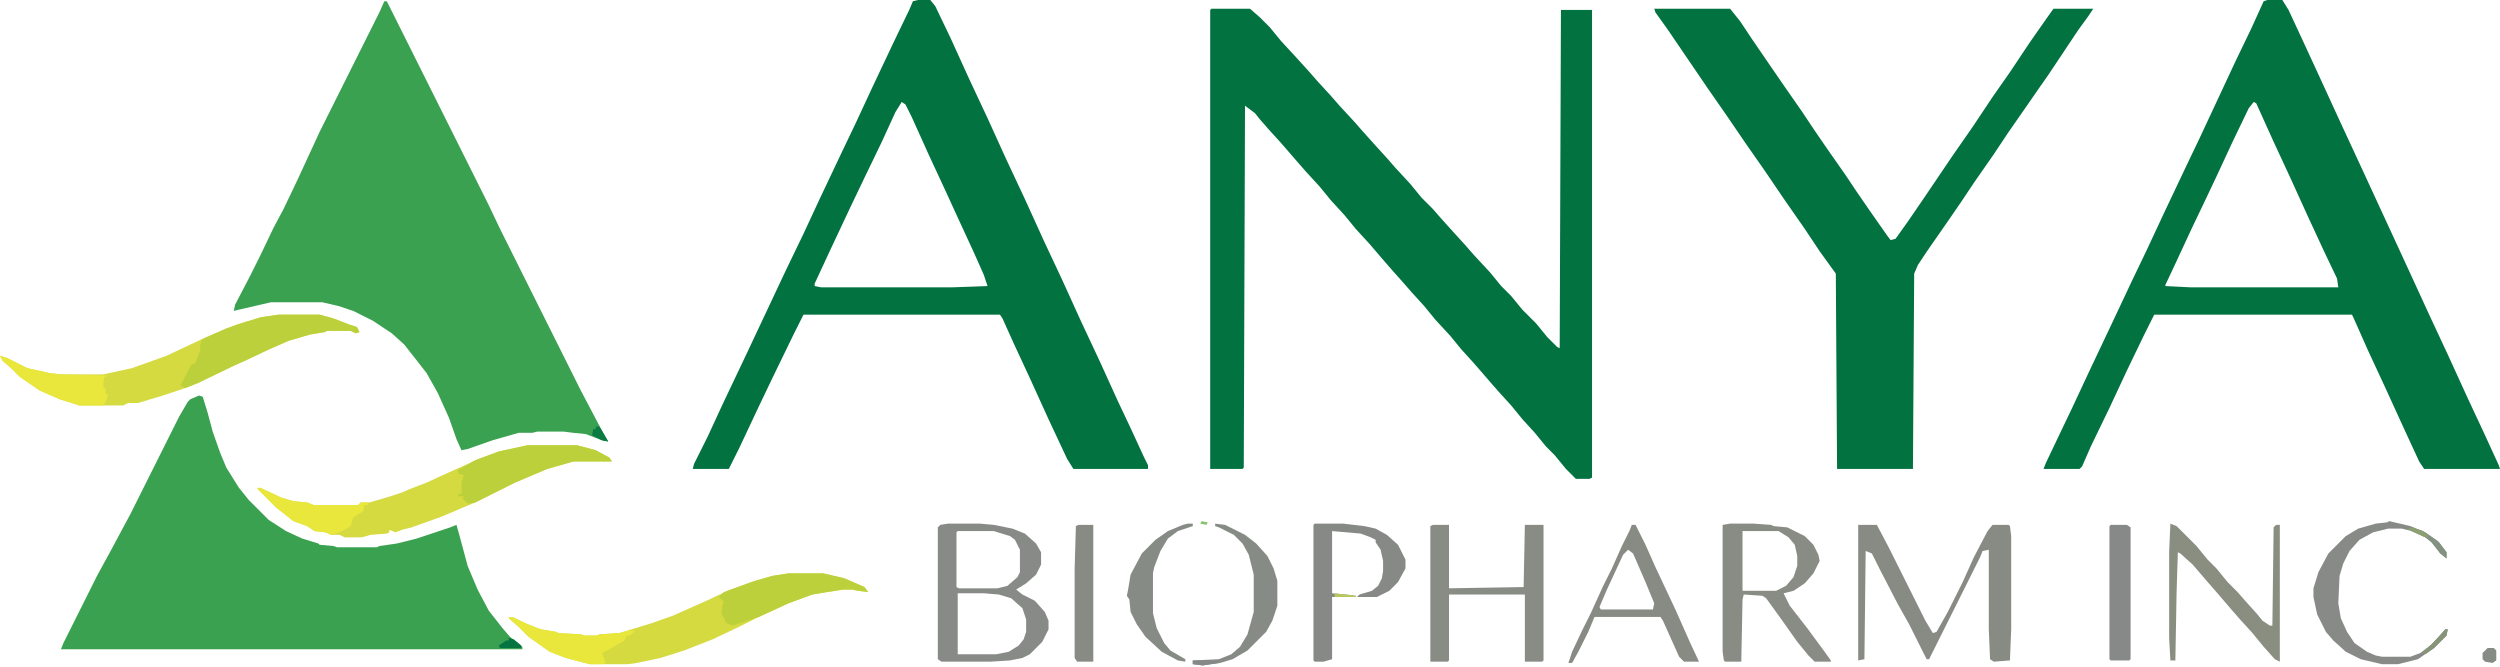 <svg width="300" height="80" viewBox="0 0 300 80" fill="none" xmlns="http://www.w3.org/2000/svg">
<path d="M46.118 0.148H46.417L58.506 24.328L60.148 27.76L69.7 46.865L72.686 52.536L72.984 52.984L72.238 52.835L70.297 52.089L68.805 51.94L67.611 51.79H64.477L63.88 51.94H62.238L59.103 52.835L56.118 53.88L55.372 54.029L54.775 52.686L53.88 50.148L52.536 47.163L51.193 44.775L50.148 43.432L48.506 41.343L47.014 39.999L44.775 38.507L42.387 37.313L40.596 36.716L38.656 36.268H32.536L28.656 37.163L28.059 37.313L28.208 36.566L29.999 33.133L31.193 30.745L32.835 27.313L34.029 25.074L35.67 21.641L38.357 15.82L45.521 1.492L46.118 0.148Z" fill="#3AA151"/>
<path d="M145.372 1.045H149.999L151.193 2.09L152.387 3.284L153.73 4.926L155.521 6.866L157.014 8.508L158.058 9.702L159.7 11.493L160.745 12.687L162.536 14.627L163.581 15.821L164.924 17.314L166.417 18.955L167.461 20.149L169.253 22.09L170.596 23.732L171.939 25.075L172.984 26.269L174.327 27.761L175.82 29.403L176.864 30.597L178.805 32.687L180.148 34.328L181.342 35.523L182.685 37.164L184.327 38.806L185.67 40.448L186.864 41.642L187.163 41.791L187.312 1.194H191.044V57.314L190.745 57.463H189.103L187.909 56.269L186.566 54.627L185.521 53.582L184.178 51.94L182.685 50.299L181.342 48.657L179.85 47.015L178.805 45.821L176.864 43.582L175.372 41.94L174.029 40.299L172.238 38.358L170.894 36.717L169.402 35.075L168.357 33.881L167.163 32.538L166.118 31.343L164.327 29.254L162.685 27.463L161.342 25.821L159.7 24.03L158.357 22.388L156.715 20.597L155.67 19.403L153.73 17.164L152.238 15.523L151.193 14.329L150.596 13.582L149.402 12.687L149.253 56.12L149.103 56.269H145.223V1.194L145.372 1.045Z" fill="#027340"/>
<path d="M23.88 47.463L24.327 47.612L24.924 49.552L25.521 51.791L26.417 54.329L27.163 56.12L28.656 58.508L29.85 60L32.238 62.388L34.327 63.731L36.268 64.627L38.208 65.224L38.357 65.373L39.999 65.523L40.447 65.672H45.223L45.522 65.523L47.611 65.224L49.999 64.627L54.029 63.284L54.775 62.985L55.074 64.03L56.118 67.911L57.312 70.746L58.656 73.284L60.298 75.373L61.193 76.418L62.686 77.612V77.911H7.312L7.611 77.164L11.641 69.105L13.432 65.821L15.671 61.642L21.492 50L22.536 48.209L22.835 47.911L23.88 47.463Z" fill="#3AA151"/>
<path d="M272.088 0H273.879L274.626 1.194L276.566 5.373L278.357 9.254L280.894 14.776L283.73 20.895L289.103 32.537L291.641 38.06L293.73 42.537L296.118 47.761L298.208 52.239L299.85 55.821L299.999 56.269H290.894L290.297 55.373L288.506 51.492L286.118 46.269L284.178 42.09L282.387 38.06L282.238 37.761H258.506L257.312 40.149L255.223 44.478L253.133 48.955L250.894 53.582L249.85 55.97L249.551 56.269H245.223L245.521 55.522L247.014 52.388L248.655 48.955L250.745 44.478L253.432 38.806L255.82 33.731L257.611 30L259.7 25.522L262.387 19.851L264.029 16.418L268.208 7.463L270.148 3.433L271.641 0.149L272.088 0ZM270.447 12.239L269.85 12.985L267.909 17.015L265.969 21.194L264.626 24.03L262.984 27.463L261.044 31.642L259.85 34.179V34.328L262.835 34.478H280.596L280.447 33.433L278.954 30.299L277.014 26.119L274.775 21.194L272.835 17.015L270.745 12.388L270.447 12.239Z" fill="#027240"/>
<path d="M110.148 0H111.64L112.237 0.746L114.028 4.478L116.267 9.403L118.506 14.179L120.745 19.105L122.984 23.881L125.222 28.806L127.461 33.582L129.7 38.508L131.939 43.284L134.178 48.209L135.521 51.045L137.312 54.925L137.76 55.821V56.269H128.804L128.058 55.075L125.819 50.298L123.581 45.373L121.64 41.194L120.297 38.209L119.998 37.761H96.416L95.222 40.149L92.685 45.373L91.043 48.806L88.655 53.881L87.461 56.269H83.133L83.282 55.672L84.924 52.388L86.715 48.508L89.551 42.537L94.327 32.388L96.416 28.06L98.357 23.881L101.043 18.209L102.685 14.776L104.625 10.597L107.163 5.224L109.103 1.194L109.551 0.149L110.148 0ZM108.207 12.239L107.461 13.433L105.819 17.015L103.73 21.343L102.088 24.776L99.7 29.851L97.76 34.03V34.328L98.506 34.478H114.327L118.506 34.328L118.058 32.985L116.864 30.299L115.073 26.418L113.431 22.836L111.491 18.657L109.401 14.03L108.655 12.537L108.207 12.239Z" fill="#027240"/>
<path d="M198.508 1.045H207.612L208.806 2.537L210.299 4.776L212.239 7.612L213.881 10L216.269 13.433L217.762 15.672L219.403 18.06L221.493 21.045L222.687 22.836L224.329 25.224L226.418 28.209L226.866 28.806L227.463 28.657L228.956 26.567L230.896 23.732L234.329 18.657L236.717 15.224L239.105 11.642L241.194 8.657L243.582 5.075L245.672 2.09L246.418 1.045H251.194L250.597 1.94L249.403 3.582L245.821 8.955L244.776 10.448L243.433 12.388L241.045 15.821L239.254 18.508L236.866 21.94L235.373 24.179L233.732 26.567L231.344 30L230.15 31.791L229.702 32.836L229.553 56.269H220.448L220.299 32.836L218.359 30.149L216.568 27.463L214.179 24.03L211.642 20.299L209.553 17.314L207.314 14.03L204.926 10.597L200.15 3.582L198.657 1.493L198.508 1.045Z" fill="#027240"/>
<path d="M33.433 37.762H38.358L40 38.209L41.94 38.956L42.836 39.254L43.134 39.851L42.687 40.001L42.09 39.702H39.254L38.955 39.851L37.164 40.15L34.627 40.896L32.239 41.941L29.403 43.284L28.06 43.881L23.731 45.971L22.239 46.568L19.552 47.463L16.567 48.359H15.373L14.776 48.657H9.552L7.164 47.911L4.776 46.866L2.388 45.224L1.343 44.18L0.299 43.284L0 42.687L0.896 42.986L3.284 44.18L5.97 44.777L7.313 44.926H12.388L15.821 44.18L20 42.687L22.836 41.344L24.776 40.448L28.358 38.956L31.343 38.06L33.433 37.762Z" fill="#D5DA41"/>
<path d="M63.283 53.434H69.253L71.492 54.031L73.133 54.926L73.432 55.374H68.805L65.671 56.269L61.79 57.911L57.014 60.299L55.223 61.045L53.133 61.941L49.402 63.284L48.208 63.583L47.462 63.881L46.715 63.583V63.881L46.417 64.031L44.477 64.18L43.432 64.478H41.342L40.745 64.18H39.7L39.103 63.881L37.76 63.732L36.865 63.135L35.223 62.538L33.133 60.896L30.895 58.657L31.193 58.508L33.73 59.702L35.223 60.15L36.865 60.299L37.611 60.598H42.984L43.283 60.299H44.327L46.865 59.553L48.208 59.105L49.253 58.657L51.193 57.911L53.133 57.016L57.462 55.075L59.85 54.18L63.283 53.434Z" fill="#D5DA41"/>
<path d="M94.625 68.807H98.804L101.341 69.404L103.73 70.448L104.177 71.045L102.983 70.896L102.237 70.747H101.192L99.252 71.045L97.461 71.344L94.625 72.389L90.745 74.18L88.356 75.374L85.521 76.717L82.088 78.06L79.252 78.956L76.416 79.553L75.371 79.702H70.745L67.909 78.956L65.968 78.21L63.431 76.419L62.237 75.225L61.043 74.18L61.491 74.031L62.983 74.777L64.924 75.523L66.715 75.822L67.013 75.971L69.7 76.12L70.147 76.269H71.64L71.939 76.12L74.327 75.971L78.207 74.777L80.745 73.881L84.774 72.09L87.312 70.896L90.147 69.851L92.685 69.105L94.625 68.807Z" fill="#D5DA41"/>
<path d="M222.984 62.984H225.223L226.716 65.82L231.044 74.477L231.94 75.969L232.387 75.82L233.731 73.432L235.522 69.85L236.865 66.865L238.507 63.731L239.104 62.984H241.044L241.193 63.134L241.343 64.328V75.522L241.193 79.253L239.253 79.402L238.805 79.104L238.656 75.522V65.969L237.91 66.119L237.611 66.865L231.492 79.104H231.193L229.104 74.925L227.76 72.537L225.671 68.507L224.626 66.417L223.88 66.119L223.731 79.104L222.984 79.253V62.984Z" fill="#878B84"/>
<path d="M113.733 62.836H117.614L119.255 62.985L121.494 63.433L122.987 64.03L124.33 65.224L124.927 66.269V67.761L124.33 68.955L123.136 70L121.942 70.746L122.688 71.343L124.181 72.09L125.375 73.433L125.823 74.478V75.522L125.076 77.015L123.584 78.508L122.688 78.955L121.196 79.254L118.808 79.403H112.987L112.539 79.105V63.284L112.838 62.985L113.733 62.836ZM114.927 63.731L114.778 63.881V70.448L115.076 70.597H119.703L120.897 70.299L122.091 69.254L122.39 68.657V65.97L121.793 64.776L121.196 64.329L119.255 63.731H114.927ZM114.927 71.194V78.508H119.554L121.047 78.209L122.241 77.463L122.838 76.716L123.136 75.821V74.329L122.688 72.985L121.345 71.791L119.852 71.343L118.061 71.194H114.927Z" fill="#878A86"/>
<path d="M171.939 62.984H173.879V70.596L182.835 70.447L182.984 62.984H185.223V79.253L185.073 79.402H182.984V71.343H173.879V79.253L173.73 79.402H171.641V63.134L171.939 62.984Z" fill="#888C84"/>
<path d="M207.61 62.836H210.446L212.536 62.985L212.834 63.134L214.476 63.284L216.566 64.329L217.61 65.373L218.207 66.567L218.357 67.314L217.61 68.806L216.566 70L215.222 70.896L214.028 71.194L214.775 72.687L216.864 75.373L218.954 78.209L219.7 79.254V79.403H217.76L217.013 78.657L215.67 77.015L213.879 74.478L211.939 71.791L211.491 71.493L209.252 71.343L209.103 71.94L208.954 79.403H207.013L206.864 79.254L206.715 78.209V62.985L207.61 62.836ZM209.103 63.731V70.896H213.133L214.327 70.299L215.222 69.254L215.67 67.911V66.716L215.372 65.373L214.625 64.478L213.431 63.731H209.103Z" fill="#888C84"/>
<path d="M33.432 37.762H38.357L39.999 38.209L41.939 38.956L42.835 39.254L43.133 39.851L42.685 40.001L42.088 39.702H39.253L38.954 39.851L37.163 40.15L34.626 40.896L32.238 41.941L29.402 43.284L28.058 43.881L23.73 45.971L22.238 46.568L21.641 46.269L22.984 43.732L23.432 43.583L24.029 42.09V41.493L24.178 40.747L27.163 39.404L29.402 38.657L31.342 38.06L33.432 37.762Z" fill="#BCD03B"/>
<path d="M157.763 62.836H161.195L163.733 63.134L165.076 63.433L166.419 64.179L167.763 65.373L168.658 67.164V68.209L167.763 69.851L166.718 70.896L165.225 71.642H162.837L163.136 71.343L164.628 70.896L165.374 70.299L165.822 69.403L165.971 68.508V67.314L165.673 65.97L165.076 65.075V64.776L164.479 64.478L163.285 64.03L159.852 63.731V71.194L161.494 71.343L162.688 71.493V71.642H159.852V79.105L158.807 79.403H157.763L157.613 79.254V62.985L157.763 62.836Z" fill="#868986"/>
<path d="M260.446 62.836L261.192 63.134L263.58 65.522L264.924 67.164L265.969 68.209L267.312 69.851L268.506 71.045L269.551 72.239L270.894 73.731L271.491 74.478L272.386 75.075H272.685L272.834 63.284L273.133 62.985H273.58V79.403L272.983 79.105L271.64 77.612L270.297 75.97L268.804 74.329L267.76 73.134L265.969 71.045L264.924 69.851L263.133 67.761L261.64 66.418L261.342 66.269L261.192 71.045L261.043 79.254H260.446L260.297 76.567V66.269L260.446 62.836Z" fill="#898E81"/>
<path d="M63.284 53.434H69.254L71.493 54.031L73.135 54.926L73.433 55.374H68.806L65.672 56.269L61.791 57.911L57.015 60.299L56.12 60.449L55.523 59.852L55.672 59.553H54.926L55.075 59.255H55.373V57.911L55.672 57.016L55.075 56.866L54.926 56.419L57.015 55.225L59.851 54.18L63.284 53.434Z" fill="#BCD03B"/>
<path d="M94.628 68.807H98.807L101.344 69.404L103.732 70.448L104.18 71.045L102.986 70.896L102.24 70.747H101.195L99.255 71.045L97.464 71.344L94.628 72.389L91.046 74.031L87.911 75.075L87.165 74.777L86.568 73.583L86.717 72.538L86.867 72.24L86.269 71.642L86.867 71.045L90.598 69.702L92.687 69.105L94.628 68.807Z" fill="#BCD03B"/>
<path d="M286.718 62.537L289.255 63.134L291.046 63.88L292.688 65.074L293.583 66.269V67.015L292.837 66.418L291.792 65.074L291.046 64.477L289.404 63.731L288.21 63.433H286.569L284.777 63.88L283.136 64.776L281.942 66.119L281.195 67.612L280.748 69.104L280.598 72.388L280.897 74.179L281.643 75.821L282.539 77.164L284.031 78.209L285.076 78.656L285.822 78.806H289.255L290.449 78.358L291.792 77.313L293.434 75.522H293.733L293.583 76.269L292.091 77.761L290.151 79.104L287.763 79.701H285.822L283.285 79.104L281.494 78.209L280.001 76.865L279.106 75.821L278.061 73.731L277.613 71.642V70.597L278.21 68.656L279.404 66.418L281.494 64.328L282.986 63.433L285.076 62.836L286.419 62.686L286.718 62.537Z" fill="#878A86"/>
<path d="M195.819 62.984H196.267L197.461 65.372L198.655 68.059L201.043 73.134L202.834 77.163L203.879 79.402H202.088L201.491 78.805L199.55 74.477L199.252 74.029H191.341L190.595 75.82L189.401 78.208L188.655 79.552H188.207L188.655 78.208L189.849 75.671L190.894 73.581L192.386 70.298L193.431 68.208L194.625 65.522L195.52 63.731L195.819 62.984ZM195.371 65.969L194.774 66.567L192.834 70.746L191.938 72.835L192.088 73.134H198.356L198.506 72.387L197.461 69.85L195.968 66.417L195.371 65.969Z" fill="#878B84"/>
<path d="M253.282 62.984H255.222L255.67 63.283V79.104L255.521 79.253H253.282L253.133 79.104V63.134L253.282 62.984Z" fill="#868987"/>
<path d="M129.405 62.984H131.196V79.402H129.256L128.957 78.954V68.208L129.106 63.134L129.405 62.984Z" fill="#878B84"/>
<path d="M145.819 62.836L147.013 62.985L149.401 64.179L150.745 65.224L152.088 66.716L152.834 68.209L153.282 69.702V72.687L152.685 74.478L151.939 75.821L149.7 78.06L147.909 79.105L146.416 79.552L144.327 79.851L143.133 79.702V79.254L146.267 79.105L147.76 78.508L148.804 77.612L149.7 76.12L150.446 73.433V68.955L149.849 66.567L149.103 65.224L148.058 64.179L146.267 63.284L145.819 63.134V62.836Z" fill="#878B85"/>
<path d="M142.536 62.836H143.133V63.134L141.342 63.731L140.148 64.627L139.253 66.12L138.506 68.06L138.357 68.806V73.582L138.805 75.373L139.7 77.164L140.447 78.06L142.238 79.105V79.403L141.342 79.254L139.402 78.209L137.461 76.418L136.417 74.925L135.67 73.433L135.521 71.94L135.223 71.493L135.372 70.746L135.67 68.955L137.014 66.418L138.655 64.776L140.148 63.731L141.939 62.985L142.536 62.836Z" fill="#878B85"/>
<path d="M0 42.688L0.896 42.986L3.284 44.18L5.97 44.777L7.313 44.926L12.985 45.076L12.537 45.225L12.388 45.971V46.419L12.687 46.717V47.314H12.985L12.687 48.21L12.388 48.658H9.552L7.164 47.911L4.776 46.867L2.388 45.225L1.343 44.18L0.299 43.285L0 42.688Z" fill="#EAE73C"/>
<path d="M61.043 74.029L61.789 74.179L64.028 75.223L64.924 75.522L66.715 75.82L67.013 75.97L69.7 76.119L70.147 76.268H71.64L71.939 76.119L74.327 75.97L75.371 75.671H76.267L75.521 76.268H75.222L74.924 76.865L73.132 77.91L72.237 78.358L72.685 79.552L72.237 79.701H70.745L67.909 78.955L65.968 78.208L63.431 76.417L62.237 75.223L61.043 74.179V74.029Z" fill="#E9E73C"/>
<path d="M30.895 58.508L31.79 58.806L33.73 59.702L35.223 60.15L36.865 60.299L37.611 60.597H42.984L43.283 60.299H44.178V60.597H43.73L43.581 61.344L42.387 62.09L42.089 63.135L40.745 63.881L39.7 64.18L39.103 63.881L37.76 63.732L36.865 63.135L35.223 62.538L33.133 60.896L30.895 58.657V58.508Z" fill="#E9E73C"/>
<path d="M289.405 63.283L290.748 63.731L292.539 64.925L293.584 66.268V67.014L292.838 66.418L291.793 65.074L291.047 64.477L289.405 63.731L288.957 63.432L289.405 63.283Z" fill="#829280"/>
<path d="M298.507 77.762H299.253L299.552 78.06V79.254L299.104 79.553L298.209 79.403L297.91 79.105V78.359L298.507 77.762Z" fill="#878B85"/>
<path d="M61.046 76.566L61.643 76.716L62.538 77.462V77.76H60.001L59.852 77.462L60.747 76.865H61.046V76.566Z" fill="#047441"/>
<path d="M293.433 75.522H293.732L293.583 76.268L292.09 77.76L291.045 78.507L290.598 78.357L291.344 77.76L292.538 76.566L293.433 75.522Z" fill="#869477"/>
<path d="M71.491 51.193H71.939L72.834 52.686L72.983 52.984L72.237 52.835L71.043 52.238L71.192 51.492H71.491V51.193Z" fill="#0B7A43"/>
<path d="M143.133 79.254H146.267V79.552L144.327 79.851L143.133 79.702V79.254Z" fill="#858987"/>
<path d="M289.405 63.283L290.748 63.731L291.494 64.328L291.047 64.477L289.405 63.731L288.957 63.432L289.405 63.283Z" fill="#8CA071"/>
<path d="M160.148 71.193L162.686 71.492V71.641H160.148V71.193Z" fill="#B9C85C"/>
<path d="M144.181 62.537L144.927 62.686L144.778 62.985L144.031 62.836L144.181 62.537Z" fill="#89C270"/>
</svg>
